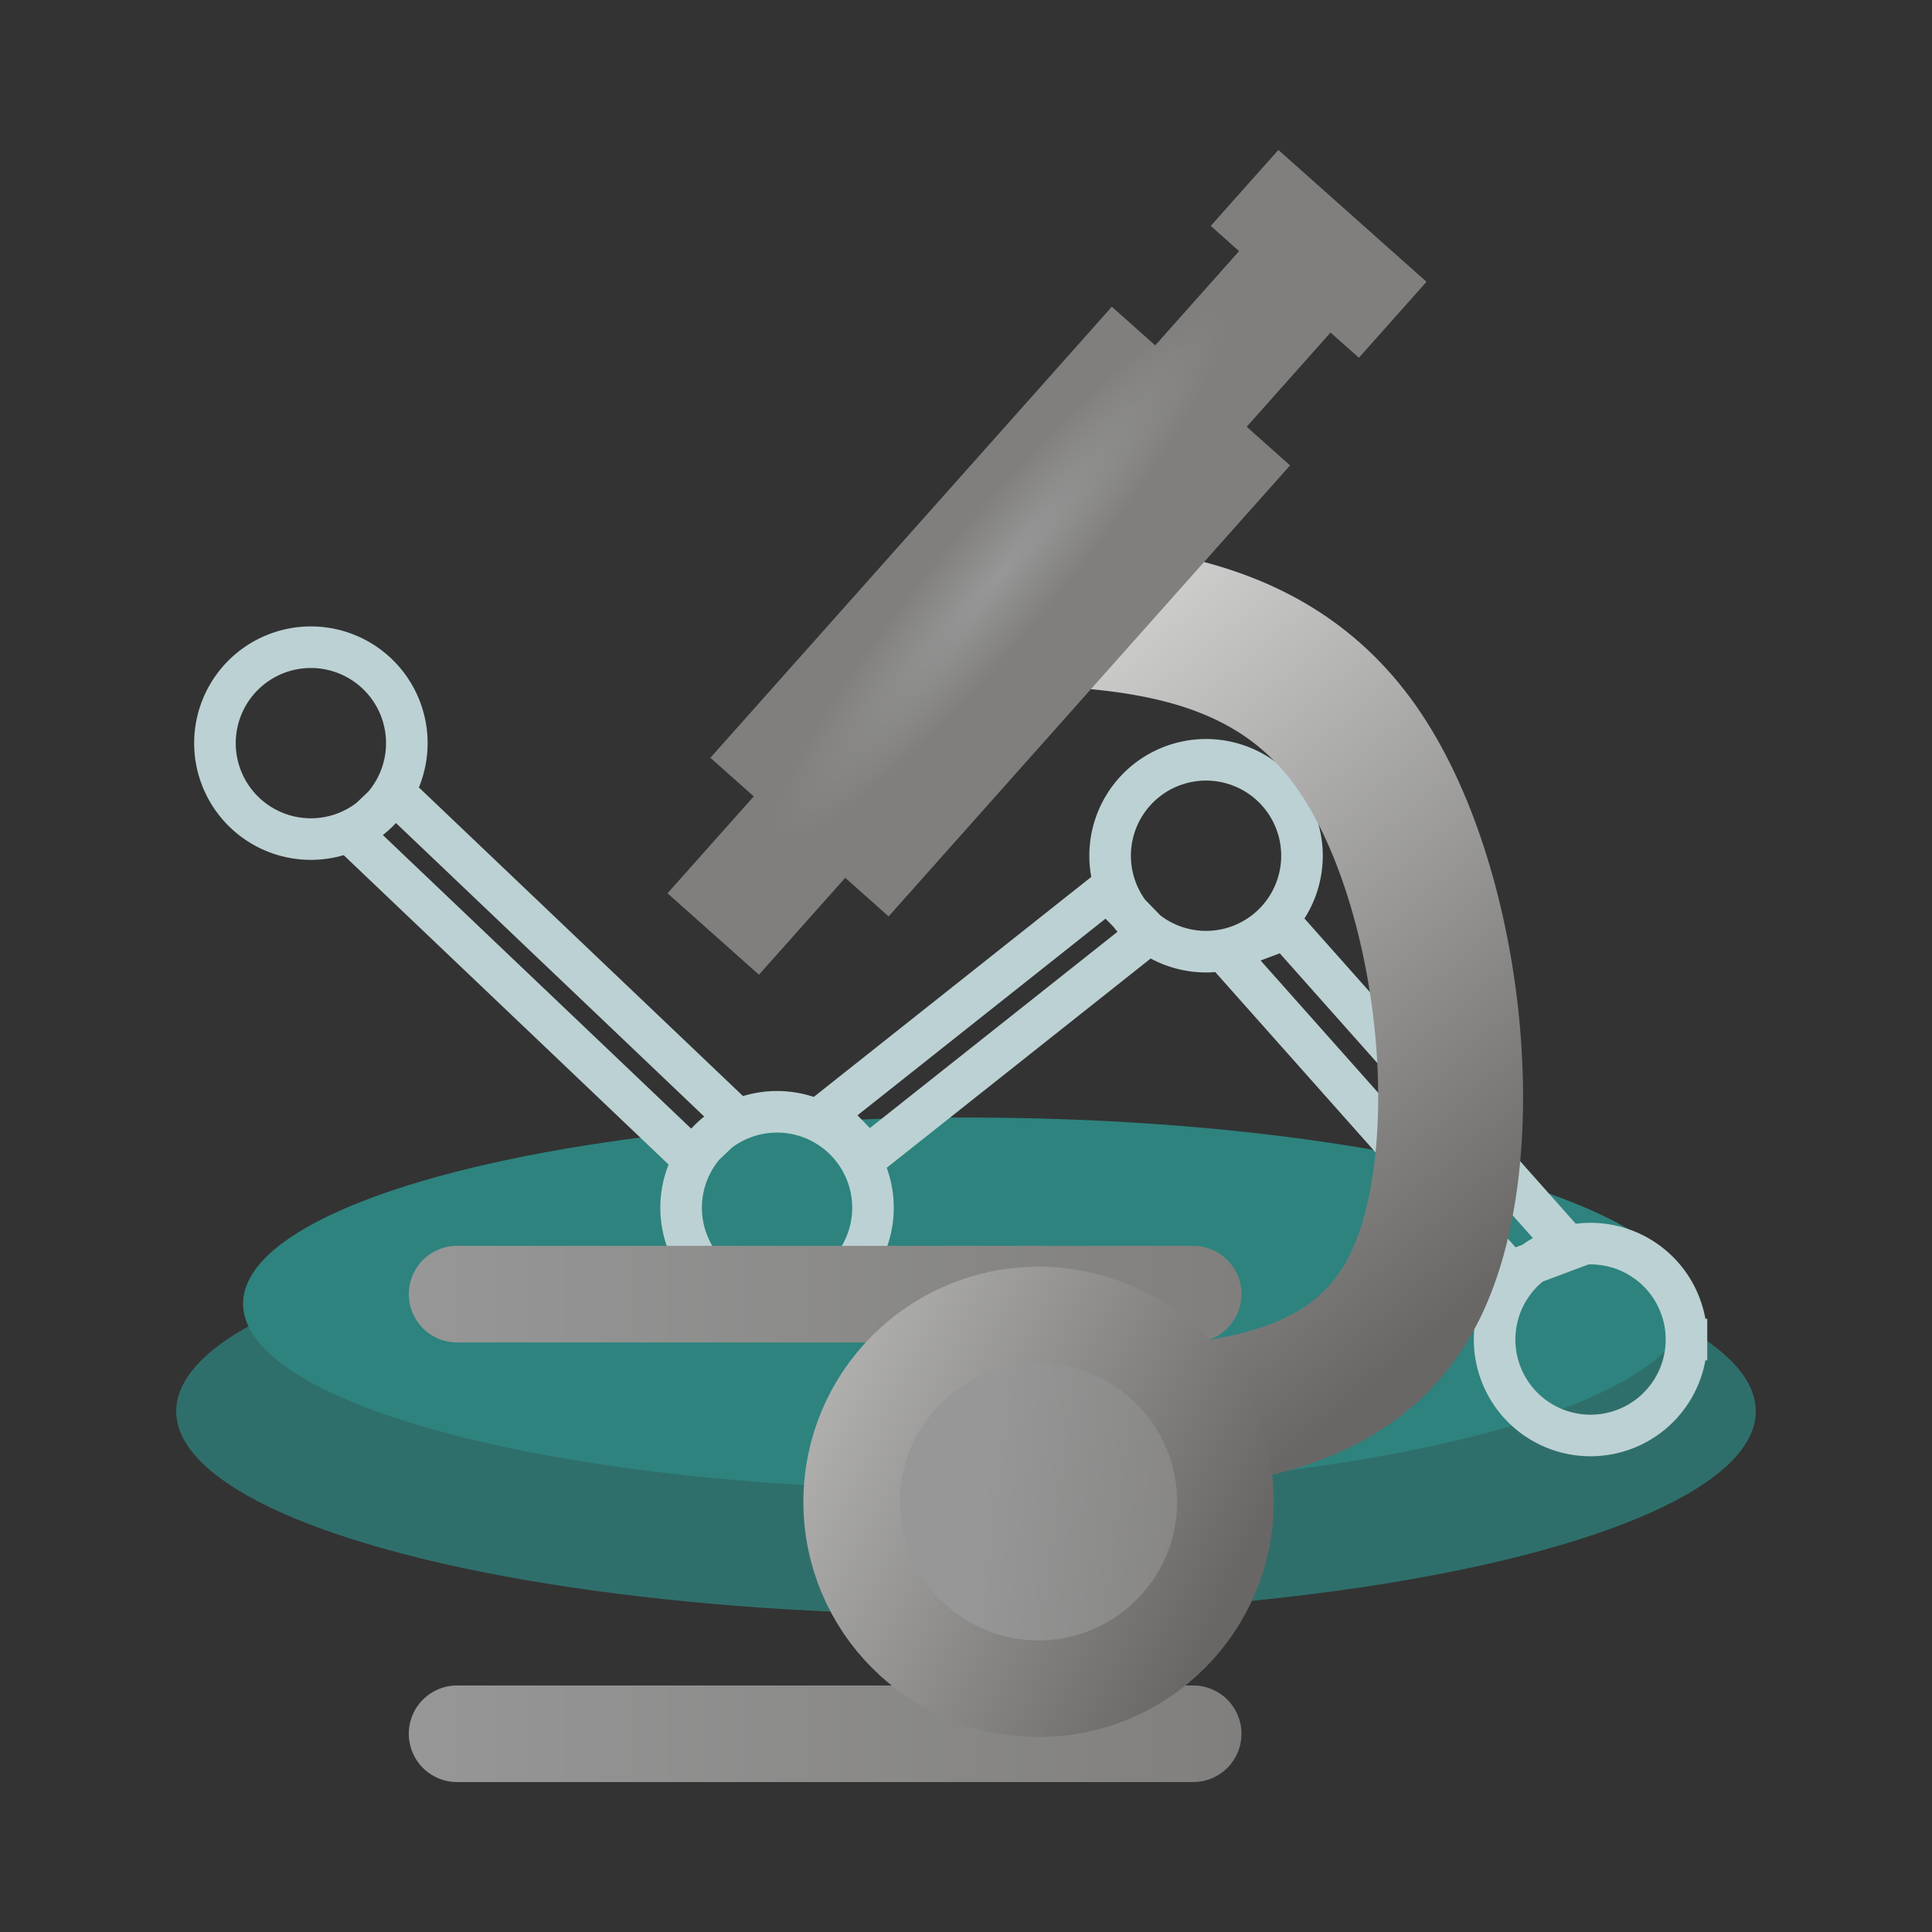 <?xml version="1.0" encoding="UTF-8" standalone="no"?>
<!-- Created with Inkscape (http://www.inkscape.org/) -->

<svg
   xmlns:dc="http://purl.org/dc/elements/1.1/"
   xmlns:cc="http://creativecommons.org/ns#"
   xmlns:rdf="http://www.w3.org/1999/02/22-rdf-syntax-ns#"
   xmlns:svg="http://www.w3.org/2000/svg"
   xmlns="http://www.w3.org/2000/svg"
   xmlns:xlink="http://www.w3.org/1999/xlink"
   xmlns:sodipodi="http://sodipodi.sourceforge.net/DTD/sodipodi-0.dtd"
   xmlns:inkscape="http://www.inkscape.org/namespaces/inkscape"
   width="200mm"
   height="200mm"
   viewBox="0 0 200 200"
   version="1.1"
   id="svg8"
   inkscape:version="0.92.5 (2060ec1f9f, 2020-04-08)"
   sodipodi:docname="research.svg">
  <rect x="0" y="0" width="200" height="200" fill="#333333" stroke="none"/>
  <defs
     id="defs2">
    <linearGradient
       id="linearGradient13595"
       inkscape:collect="always">
      <stop
         id="stop13591"
         offset="0"
         style="stop-color:#979797;stop-opacity:1" />
      <stop
         id="stop13593"
         offset="1"
         style="stop-color:#807f7d;stop-opacity:1" />
    </linearGradient>
    <inkscape:path-effect
       effect="bspline"
       id="path-effect13386"
       is_visible="true"
       weight="33.333"
       steps="2"
       helper_size="0"
       apply_no_weight="true"
       apply_with_weight="true"
       only_selected="false" />
    <inkscape:perspective
       sodipodi:type="inkscape:persp3d"
       inkscape:vp_x="0 : 100 : 1"
       inkscape:vp_y="0 : 1000 : 0"
       inkscape:vp_z="200 : 100 : 1"
       inkscape:persp3d-origin="100 : 66.666667 : 1"
       id="perspective13279" />
    <linearGradient
       inkscape:collect="always"
       id="linearGradient12704">
      <stop
         style="stop-color:#d7d1c8;stop-opacity:1"
         offset="0"
         id="stop12700" />
      <stop
         style="stop-color:#ecece6;stop-opacity:1"
         offset="1"
         id="stop12702" />
    </linearGradient>
    <inkscape:path-effect
       effect="bspline"
       id="path-effect12316"
       is_visible="true"
       weight="33.333"
       steps="2"
       helper_size="0"
       apply_no_weight="true"
       apply_with_weight="true"
       only_selected="false" />
    <linearGradient
       inkscape:collect="always"
       id="linearGradient12235">
      <stop
         style="stop-color:#f4d695;stop-opacity:1"
         offset="0"
         id="stop12231" />
      <stop
         style="stop-color:#e6b570;stop-opacity:1"
         offset="1"
         id="stop12233" />
    </linearGradient>
    <inkscape:path-effect
       effect="bspline"
       id="path-effect12100"
       is_visible="true"
       weight="33.333"
       steps="2"
       helper_size="0"
       apply_no_weight="true"
       apply_with_weight="true"
       only_selected="false" />
    <inkscape:path-effect
       effect="bspline"
       id="path-effect12096"
       is_visible="true"
       weight="33.333"
       steps="2"
       helper_size="0"
       apply_no_weight="true"
       apply_with_weight="true"
       only_selected="false" />
    <inkscape:path-effect
       effect="bspline"
       id="path-effect12092"
       is_visible="true"
       weight="33.333"
       steps="2"
       helper_size="0"
       apply_no_weight="true"
       apply_with_weight="true"
       only_selected="false" />
    <inkscape:path-effect
       effect="bspline"
       id="path-effect12088"
       is_visible="true"
       weight="33.333"
       steps="2"
       helper_size="0"
       apply_no_weight="true"
       apply_with_weight="true"
       only_selected="false" />
    <inkscape:path-effect
       effect="bspline"
       id="path-effect12084"
       is_visible="true"
       weight="33.333"
       steps="2"
       helper_size="0"
       apply_no_weight="true"
       apply_with_weight="true"
       only_selected="false" />
    <inkscape:path-effect
       effect="bspline"
       id="path-effect12072"
       is_visible="true"
       weight="33.333"
       steps="2"
       helper_size="0"
       apply_no_weight="true"
       apply_with_weight="true"
       only_selected="false" />
    <marker
       inkscape:stockid="TriangleOutS"
       orient="auto"
       refY="0.0"
       refX="0.0"
       id="TriangleOutS"
       style="overflow:visible"
       inkscape:isstock="true">
      <path
         id="path9490"
         d="M 5.77,0.0 L -2.88,5.0 L -2.88,-5.0 L 5.77,0.0 z "
         style="fill-rule:evenodd;stroke:#4d4d4d;stroke-width:1pt;stroke-opacity:1;fill:#4d4d4d;fill-opacity:1"
         transform="scale(0.2)" />
    </marker>
    <marker
       inkscape:stockid="Arrow2Send"
       orient="auto"
       refY="0.0"
       refX="0.0"
       id="marker9810"
       style="overflow:visible;"
       inkscape:isstock="true">
      <path
         id="path9808"
         style="fill-rule:evenodd;stroke-width:0.625;stroke-linejoin:round;stroke:#000000;stroke-opacity:1;fill:#000000;fill-opacity:1"
         d="M 8.719,4.034 L -2.207,0.016 L 8.719,-4.002 C 6.973,-1.63 6.983,1.616 8.719,4.034 z "
         transform="scale(0.3) rotate(180) translate(-2.3,0)" />
    </marker>
    <marker
       inkscape:stockid="Arrow1Send"
       orient="auto"
       refY="0.0"
       refX="0.0"
       id="marker9740"
       style="overflow:visible;"
       inkscape:isstock="true">
      <path
         id="path9738"
         d="M 0.0,0.0 L 5.0,-5.0 L -12.5,0.0 L 5.0,5.0 L 0.0,0.0 z "
         style="fill-rule:evenodd;stroke:#000000;stroke-width:1pt;stroke-opacity:1;fill:#000000;fill-opacity:1"
         transform="scale(0.2) rotate(180) translate(6,0)" />
    </marker>
    <marker
       inkscape:stockid="Arrow2Send"
       orient="auto"
       refY="0.0"
       refX="0.0"
       id="Arrow2Send"
       style="overflow:visible;"
       inkscape:isstock="true">
      <path
         id="path9375"
         style="fill-rule:evenodd;stroke-width:0.625;stroke-linejoin:round;stroke:#000000;stroke-opacity:1;fill:#000000;fill-opacity:1"
         d="M 8.719,4.034 L -2.207,0.016 L 8.719,-4.002 C 6.973,-1.63 6.983,1.616 8.719,4.034 z "
         transform="scale(0.3) rotate(180) translate(-2.3,0)" />
    </marker>
    <marker
       inkscape:stockid="Arrow1Send"
       orient="auto"
       refY="0.0"
       refX="0.0"
       id="Arrow1Send"
       style="overflow:visible;"
       inkscape:isstock="true">
      <path
         id="path9357"
         d="M 0.0,0.0 L 5.0,-5.0 L -12.5,0.0 L 5.0,5.0 L 0.0,0.0 z "
         style="fill-rule:evenodd;stroke:#000000;stroke-width:1pt;stroke-opacity:1;fill:#000000;fill-opacity:1"
         transform="scale(0.2) rotate(180) translate(6,0)" />
    </marker>
    <marker
       inkscape:stockid="Arrow1Mend"
       orient="auto"
       refY="0.0"
       refX="0.0"
       id="Arrow1Mend"
       style="overflow:visible;"
       inkscape:isstock="true">
      <path
         id="path9351"
         d="M 0.0,0.0 L 5.0,-5.0 L -12.5,0.0 L 5.0,5.0 L 0.0,0.0 z "
         style="fill-rule:evenodd;stroke:#000000;stroke-width:1pt;stroke-opacity:1;fill:#000000;fill-opacity:1"
         transform="scale(0.4) rotate(180) translate(10,0)" />
    </marker>
    <marker
       inkscape:stockid="Arrow1Lend"
       orient="auto"
       refY="0.0"
       refX="0.0"
       id="Arrow1Lend"
       style="overflow:visible;"
       inkscape:isstock="true">
      <path
         id="path9345"
         d="M 0.0,0.0 L 5.0,-5.0 L -12.5,0.0 L 5.0,5.0 L 0.0,0.0 z "
         style="fill-rule:evenodd;stroke:#000000;stroke-width:1pt;stroke-opacity:1;fill:#000000;fill-opacity:1"
         transform="scale(0.8) rotate(180) translate(12.5,0)" />
    </marker>
    <inkscape:path-effect
       effect="bspline"
       id="path-effect9340"
       is_visible="true"
       weight="33.333"
       steps="2"
       helper_size="0"
       apply_no_weight="true"
       apply_with_weight="true"
       only_selected="false" />
    <inkscape:path-effect
       effect="bspline"
       id="path-effect9004"
       is_visible="true"
       weight="33.333"
       steps="2"
       helper_size="0"
       apply_no_weight="true"
       apply_with_weight="true"
       only_selected="false" />
    <inkscape:path-effect
       effect="bspline"
       id="path-effect9000"
       is_visible="true"
       weight="33.333"
       steps="2"
       helper_size="0"
       apply_no_weight="true"
       apply_with_weight="true"
       only_selected="false" />
    <inkscape:path-effect
       effect="bspline"
       id="path-effect8948"
       is_visible="true"
       weight="33.333"
       steps="2"
       helper_size="0"
       apply_no_weight="true"
       apply_with_weight="true"
       only_selected="false" />
    <inkscape:path-effect
       effect="bspline"
       id="path-effect8944"
       is_visible="true"
       weight="33.333"
       steps="2"
       helper_size="0"
       apply_no_weight="true"
       apply_with_weight="true"
       only_selected="false" />
    <linearGradient
       inkscape:collect="always"
       id="linearGradient7227">
      <stop
         style="stop-color:#f6eeda;stop-opacity:1;"
         offset="0"
         id="stop7223" />
      <stop
         style="stop-color:#f6eea7;stop-opacity:1"
         offset="1"
         id="stop7225" />
    </linearGradient>
    <linearGradient
       inkscape:collect="always"
       id="linearGradient6217">
      <stop
         style="stop-color:#cc4654;stop-opacity:1"
         offset="0"
         id="stop6213" />
      <stop
         style="stop-color:#cc6786;stop-opacity:1"
         offset="1"
         id="stop6215" />
    </linearGradient>
    <linearGradient
       inkscape:collect="always"
       id="linearGradient6102">
      <stop
         style="stop-color:#4ac6f7;stop-opacity:1"
         offset="0"
         id="stop6098" />
      <stop
         style="stop-color:#4ac6c9;stop-opacity:1"
         offset="1"
         id="stop6100" />
    </linearGradient>
    <linearGradient
       inkscape:collect="always"
       id="linearGradient871">
      <stop
         style="stop-color:#9dcacd;stop-opacity:1;"
         offset="0"
         id="stop867" />
      <stop
         style="stop-color:#9dcacd;stop-opacity:0;"
         offset="1"
         id="stop869" />
    </linearGradient>
    <linearGradient
       inkscape:collect="always"
       xlink:href="#linearGradient871"
       id="linearGradient873"
       x1="157"
       y1="-100"
       x2="257"
       y2="-100"
       gradientUnits="userSpaceOnUse" />
    <linearGradient
       inkscape:collect="always"
       xlink:href="#linearGradient871"
       id="linearGradient4726"
       gradientUnits="userSpaceOnUse"
       x1="204.436"
       y1="-99.811"
       x2="257"
       y2="-100"
       gradientTransform="rotate(90,-102.899,-131.764)" />
    <radialGradient
       inkscape:collect="always"
       xlink:href="#linearGradient6001"
       id="radialGradient6003"
       cx="103.926"
       cy="148.543"
       fx="103.926"
       fy="148.543"
       r="59.933"
       gradientTransform="matrix(-1.136,6.223,-21.394,-3.904,3143.625,64.682)"
       gradientUnits="userSpaceOnUse" />
    <linearGradient
       inkscape:collect="always"
       id="linearGradient6001">
      <stop
         style="stop-color:#fdfdfd;stop-opacity:1;"
         offset="0"
         id="stop5997" />
      <stop
         style="stop-color:#686765;stop-opacity:1"
         offset="1"
         id="stop5999" />
    </linearGradient>
    <radialGradient
       inkscape:collect="always"
       xlink:href="#linearGradient6102"
       id="radialGradient6106"
       cx="75.609"
       cy="177.711"
       fx="75.609"
       fy="177.711"
       r="37.996"
       gradientTransform="matrix(1.107,0,0,0.868,-246.045,105.996)"
       gradientUnits="userSpaceOnUse" />
    <linearGradient
       inkscape:collect="always"
       xlink:href="#linearGradient6217"
       id="linearGradient6219"
       x1="108.563"
       y1="204.536"
       x2="127.074"
       y2="234.302"
       gradientUnits="userSpaceOnUse"
       gradientTransform="translate(-241.177,87.469)" />
    <radialGradient
       inkscape:collect="always"
       xlink:href="#linearGradient7227"
       id="radialGradient7231"
       cx="98.274"
       cy="173.78"
       fx="98.274"
       fy="173.78"
       r="46.823"
       gradientUnits="userSpaceOnUse" />
    <radialGradient
       inkscape:collect="always"
       xlink:href="#linearGradient6001"
       id="radialGradient6003-0"
       cx="103.926"
       cy="148.543"
       fx="103.926"
       fy="148.543"
       r="59.933"
       gradientTransform="matrix(-0.932,9.464,-17.56,-5.937,2842.714,41.345)"
       gradientUnits="userSpaceOnUse" />
    <radialGradient
       inkscape:collect="always"
       xlink:href="#linearGradient6001"
       id="radialGradient6003-9"
       cx="103.926"
       cy="148.543"
       fx="103.926"
       fy="148.543"
       r="59.933"
       gradientTransform="matrix(-0.789,5.535,-14.857,-3.473,2376.969,143.378)"
       gradientUnits="userSpaceOnUse" />
    <inkscape:path-effect
       effect="bspline"
       id="path-effect8948-3"
       is_visible="true"
       weight="33.333"
       steps="2"
       helper_size="0"
       apply_no_weight="true"
       apply_with_weight="true"
       only_selected="false" />
    <radialGradient
       inkscape:collect="always"
       xlink:href="#linearGradient6001"
       id="radialGradient9039"
       gradientUnits="userSpaceOnUse"
       gradientTransform="matrix(-0.789,5.535,-14.857,-3.473,2402.884,142.996)"
       cx="103.926"
       cy="148.543"
       fx="103.926"
       fy="148.543"
       r="59.933" />
    <radialGradient
       inkscape:collect="always"
       xlink:href="#linearGradient6001"
       id="radialGradient9039-3"
       gradientUnits="userSpaceOnUse"
       gradientTransform="matrix(-0.789,5.535,-14.857,-3.473,2390.162,142.996)"
       cx="103.926"
       cy="148.543"
       fx="103.926"
       fy="148.543"
       r="59.933" />
    <radialGradient
       inkscape:collect="always"
       xlink:href="#linearGradient6001"
       id="radialGradient9088"
       cx="123.013"
       cy="237.706"
       fx="123.013"
       fy="237.706"
       r="11.879"
       gradientTransform="matrix(-5.914,17.317,-19.405,-6.627,5462.63,-336.665)"
       gradientUnits="userSpaceOnUse" />
    <radialGradient
       inkscape:collect="always"
       xlink:href="#linearGradient6001"
       id="radialGradient9039-9-0"
       gradientUnits="userSpaceOnUse"
       gradientTransform="matrix(-5.626,18.156,-26.233,-12.907,4738.153,102.561)"
       cx="103.926"
       cy="148.543"
       fx="103.926"
       fy="148.543"
       r="59.933" />
    <radialGradient
       inkscape:collect="always"
       xlink:href="#linearGradient6001"
       id="radialGradient6003-02"
       cx="103.926"
       cy="148.543"
       fx="103.926"
       fy="148.543"
       r="59.933"
       gradientTransform="matrix(-0.394,2.93,-7.414,-1.838,1272.075,68.273)"
       gradientUnits="userSpaceOnUse" />
    <marker
       inkscape:stockid="TriangleOutS"
       orient="auto"
       refY="0"
       refX="0"
       id="TriangleOutS-4"
       style="overflow:visible"
       inkscape:isstock="true">
      <path
         inkscape:connector-curvature="0"
         id="path9490-8"
         d="M 5.77,0 -2.88,5 V -5 Z"
         style="fill:#4d4d4d;fill-opacity:1;fill-rule:evenodd;stroke:#4d4d4d;stroke-width:1pt;stroke-opacity:1"
         transform="scale(0.2)" />
    </marker>
    <marker
       inkscape:stockid="TriangleOutS"
       orient="auto"
       refY="0"
       refX="0"
       id="TriangleOutS-42"
       style="overflow:visible"
       inkscape:isstock="true">
      <path
         inkscape:connector-curvature="0"
         id="path9490-9"
         d="M 5.77,0 -2.88,5 V -5 Z"
         style="fill:#4d4d4d;fill-opacity:1;fill-rule:evenodd;stroke:#4d4d4d;stroke-width:1pt;stroke-opacity:1"
         transform="scale(0.2)" />
    </marker>
    <marker
       inkscape:stockid="TriangleOutS"
       orient="auto"
       refY="0"
       refX="0"
       id="TriangleOutS-42-1"
       style="overflow:visible"
       inkscape:isstock="true">
      <path
         inkscape:connector-curvature="0"
         id="path9490-9-0"
         d="M 5.77,0 -2.88,5 V -5 Z"
         style="fill:#4d4d4d;fill-opacity:1;fill-rule:evenodd;stroke:#4d4d4d;stroke-width:1pt;stroke-opacity:1"
         transform="scale(0.2)" />
    </marker>
    <linearGradient
       gradientTransform="matrix(0,1.5,-1,0,-234.983,-394.133)"
       inkscape:collect="always"
       xlink:href="#linearGradient871"
       id="linearGradient4726-0-2"
       gradientUnits="userSpaceOnUse"
       x1="204.436"
       y1="-99.811"
       x2="257"
       y2="-100" />
    <linearGradient
       inkscape:collect="always"
       xlink:href="#linearGradient12235"
       id="linearGradient12052"
       x1="70.38"
       y1="239.344"
       x2="68.595"
       y2="298.61"
       gradientUnits="userSpaceOnUse"
       gradientTransform="matrix(0.854,0,0,0.854,28.391,36.808)" />
    <linearGradient
       inkscape:collect="always"
       xlink:href="#linearGradient12235"
       id="linearGradient12060"
       x1="119.937"
       y1="229.043"
       x2="120.927"
       y2="260.286"
       gradientUnits="userSpaceOnUse"
       gradientTransform="matrix(0.854,0,0,0.854,28.391,36.808)" />
    <radialGradient
       inkscape:collect="always"
       xlink:href="#linearGradient6001"
       id="radialGradient6003-99"
       cx="103.926"
       cy="148.543"
       fx="103.926"
       fy="148.543"
       r="59.933"
       gradientTransform="matrix(-1.422,7.469,-26.796,-4.686,4344.555,19.879)"
       gradientUnits="userSpaceOnUse" />
    <inkscape:path-effect
       effect="bspline"
       id="path-effect12316-0"
       is_visible="true"
       weight="33.333"
       steps="2"
       helper_size="0"
       apply_no_weight="true"
       apply_with_weight="true"
       only_selected="false" />
    <inkscape:path-effect
       effect="bspline"
       id="path-effect12316-0-3"
       is_visible="true"
       weight="33.333"
       steps="2"
       helper_size="0"
       apply_no_weight="true"
       apply_with_weight="true"
       only_selected="false" />
    <inkscape:path-effect
       effect="bspline"
       id="path-effect12316-0-1"
       is_visible="true"
       weight="33.333"
       steps="2"
       helper_size="0"
       apply_no_weight="true"
       apply_with_weight="true"
       only_selected="false" />
    <radialGradient
       inkscape:collect="always"
       xlink:href="#linearGradient6001"
       id="radialGradient12434"
       gradientUnits="userSpaceOnUse"
       gradientTransform="matrix(-1.428,6.193,-26.897,-3.885,4360.218,61.071)"
       cx="103.926"
       cy="148.543"
       fx="103.926"
       fy="148.543"
       r="59.933" />
    <linearGradient
       inkscape:collect="always"
       xlink:href="#linearGradient12704"
       id="linearGradient12706"
       x1="73.177"
       y1="154.174"
       x2="75.096"
       y2="132.214"
       gradientUnits="userSpaceOnUse" />
    <radialGradient
       inkscape:collect="always"
       xlink:href="#linearGradient6001"
       id="radialGradient6003-8"
       cx="103.926"
       cy="148.543"
       fx="103.926"
       fy="148.543"
       r="59.933"
       gradientTransform="matrix(-1.136,6.223,-21.394,-3.904,3462.317,112.882)"
       gradientUnits="userSpaceOnUse" />
    <radialGradient
       inkscape:collect="always"
       xlink:href="#linearGradient6001"
       id="radialGradient12763"
       gradientUnits="userSpaceOnUse"
       gradientTransform="matrix(-0.696,5.605,-13.12,-3.516,2164.571,127.007)"
       cx="103.926"
       cy="148.543"
       fx="103.926"
       fy="148.543"
       r="59.933" />
    <linearGradient
       inkscape:collect="always"
       xlink:href="#linearGradient6001"
       id="linearGradient13575"
       x1="122.611"
       y1="284.326"
       x2="178.273"
       y2="219.426"
       gradientUnits="userSpaceOnUse" />
    <radialGradient
       inkscape:collect="always"
       xlink:href="#linearGradient13595"
       id="radialGradient13585"
       cx="124.021"
       cy="136.657"
       fx="124.021"
       fy="136.657"
       r="39.286"
       gradientTransform="matrix(0.12,0.101,-0.584,0.693,172.822,33.747)"
       gradientUnits="userSpaceOnUse" />
    <linearGradient
       inkscape:collect="always"
       xlink:href="#linearGradient13595"
       id="linearGradient13603"
       x1="46.656"
       y1="215.436"
       x2="132.999"
       y2="215.436"
       gradientUnits="userSpaceOnUse" />
    <linearGradient
       inkscape:collect="always"
       xlink:href="#linearGradient13595"
       id="linearGradient13611"
       x1="46.656"
       y1="260.945"
       x2="132.999"
       y2="260.945"
       gradientUnits="userSpaceOnUse" />
    <linearGradient
       inkscape:collect="always"
       xlink:href="#linearGradient13595"
       id="linearGradient13619"
       x1="106.379"
       y1="233.104"
       x2="136.261"
       y2="236.94"
       gradientUnits="userSpaceOnUse" />
    <linearGradient
       inkscape:collect="always"
       xlink:href="#linearGradient6001"
       id="linearGradient13627"
       x1="48.288"
       y1="195.406"
       x2="136.261"
       y2="236.94"
       gradientUnits="userSpaceOnUse" />
  </defs>
  <sodipodi:namedview
     id="base"
     pagecolor="#ffffff"
     bordercolor="#666666"
     borderopacity="1.0"
     inkscape:pageopacity="0.0"
     inkscape:pageshadow="2"
     inkscape:zoom="0.1767767"
     inkscape:cx="-660.86073"
     inkscape:cy="428.82983"
     inkscape:document-units="mm"
     inkscape:current-layer="layer1"
     showgrid="false"
     inkscape:window-width="1469"
     inkscape:window-height="1069"
     inkscape:window-x="2345"
     inkscape:window-y="188"
     inkscape:window-maximized="0"
     showguides="false" />
  <g
     inkscape:label="Layer 1"
     inkscape:groupmode="layer"
     id="layer1"
     transform="translate(0,-97)">
    <g
       id="g13667">
      <ellipse
         style="opacity:1;fill:#2e837e;fill-opacity:0.747;stroke:none;stroke-width:9.154;stroke-linecap:round;stroke-linejoin:round;stroke-miterlimit:4;stroke-dasharray:none;stroke-opacity:1"
         id="path7984-1-7"
         cx="100"
         cy="243.093"
         rx="81.758"
         ry="21.053" />
      <ellipse
         style="opacity:1;fill:#2e837e;fill-opacity:1;stroke:none;stroke-width:8.379;stroke-linecap:round;stroke-linejoin:round;stroke-miterlimit:4;stroke-dasharray:none;stroke-opacity:1"
         id="path7984-0"
         cx="100"
         cy="231.956"
         rx="74.835"
         ry="19.27" />
      <path
         inkscape:connector-curvature="0"
         d="m 118.933,193.626 -29.067,23.044 -4.303,-4.419 29.067,-23.044 z m 14.177,-0.472 29.458,33.142 -6.306,2.361 -29.458,-33.142 z m -92.138,-13.945 35.054,33.379 -4.453,4.24 -35.054,-33.379 z m 133.611,56.46 a 9.931,9.931 9.945 0 1 -9.931,9.931 9.931,9.931 9.945 0 1 -9.931,-9.931 9.931,9.931 9.945 0 1 9.931,-9.931 9.931,9.931 9.945 0 1 9.931,9.931 z M 90.371,222.024 a 9.931,9.931 9.945 0 1 -9.931,9.931 9.931,9.931 9.945 0 1 -9.931,-9.931 9.931,9.931 9.945 0 1 9.931,-9.931 9.931,9.931 9.945 0 1 9.931,9.931 z m 44.41,-36.439 a 9.931,9.931 9.945 0 1 -9.931,9.931 9.931,9.931 9.945 0 1 -9.931,-9.931 9.931,9.931 9.945 0 1 9.931,-9.931 9.931,9.931 9.945 0 1 9.931,9.931 z M 42.114,173.93 a 9.931,9.931 9.945 0 1 -9.931,9.931 9.931,9.931 9.945 0 1 -9.931,-9.931 9.931,9.931 9.945 0 1 9.931,-9.931 9.931,9.931 9.945 0 1 9.931,9.931 z"
         style="opacity:1;fill:none;fill-opacity:1;stroke:#bcd1d3;stroke-width:4.304;stroke-linecap:butt;stroke-linejoin:miter;stroke-miterlimit:4;stroke-dasharray:none;stroke-opacity:1"
         id="rect13281-8" />
      <g
         transform="translate(-4.411,15.533)"
         id="g13427">
        <path
           style="fill:none;stroke:url(#linearGradient13603);stroke-width:10;stroke-linecap:round;stroke-linejoin:round;stroke-miterlimit:4;stroke-dasharray:none;stroke-opacity:1"
           d="M 51.728,215.436 H 127.928"
           id="path13321"
           inkscape:connector-curvature="0" />
        <path
           style="fill:none;stroke:url(#linearGradient13575);stroke-width:11.276;stroke-linecap:butt;stroke-linejoin:miter;stroke-miterlimit:4;stroke-dasharray:none;stroke-opacity:1"
           d="m 134.144,270.806 c 12.436,0 24.871,0 32.254,-10.495 7.383,-10.495 9.713,-31.486 4.549,-41.981 -5.163,-10.495 -17.821,-10.495 -30.478,-10.495"
           id="path13384"
           inkscape:connector-curvature="0"
           inkscape:path-effect="#path-effect13386"
           inkscape:original-d="m 134.144,270.80625 c 12.4356,-2.6e-4 24.87093,-2.6e-4 37.306,0 2.33026,-20.99017 4.66046,-41.98115 6.99037,-62.97083 -12.65682,-1.7e-4 -25.31424,-1.7e-4 -37.97175,0"
           sodipodi:nodetypes="cccc"
           transform="matrix(1.33,0,0,-1.33,-76.474,505.015)" />
        <path
           style="fill:none;stroke:url(#linearGradient13611);stroke-width:10;stroke-linecap:round;stroke-linejoin:round;stroke-miterlimit:4;stroke-dasharray:none;stroke-opacity:1"
           d="M 51.728,260.945 H 127.928"
           id="path13321-4"
           inkscape:connector-curvature="0" />
        <path
           id="rect13323-6"
           style="opacity:1;fill:url(#radialGradient13585);fill-opacity:1;stroke:none;stroke-width:2.016;stroke-linecap:butt;stroke-linejoin:miter;stroke-miterlimit:4;stroke-dasharray:none;stroke-opacity:1"
           d="m 136.747,96.989 15.335,13.649 -7,7.864 -15.335,-13.649 z m -51.998,64.325 9.469,8.428 -11.239,12.627 -9.469,-8.428 z m 50.156,-56.349 9.469,8.428 -11.239,12.627 -9.469,-8.428 z m -15.397,8.256 18.451,16.423 -41.559,46.69 -18.451,-16.423 z"
           inkscape:connector-curvature="0" />
        <circle
           r="19.342"
           style="opacity:1;fill:url(#linearGradient13619);fill-opacity:1;stroke:url(#linearGradient13627);stroke-width:10;stroke-linecap:round;stroke-linejoin:round;stroke-miterlimit:4;stroke-dasharray:none;stroke-opacity:1"
           id="path13388"
           cx="111.919"
           cy="236.94" />
      </g>
    </g>
  </g>
</svg>
